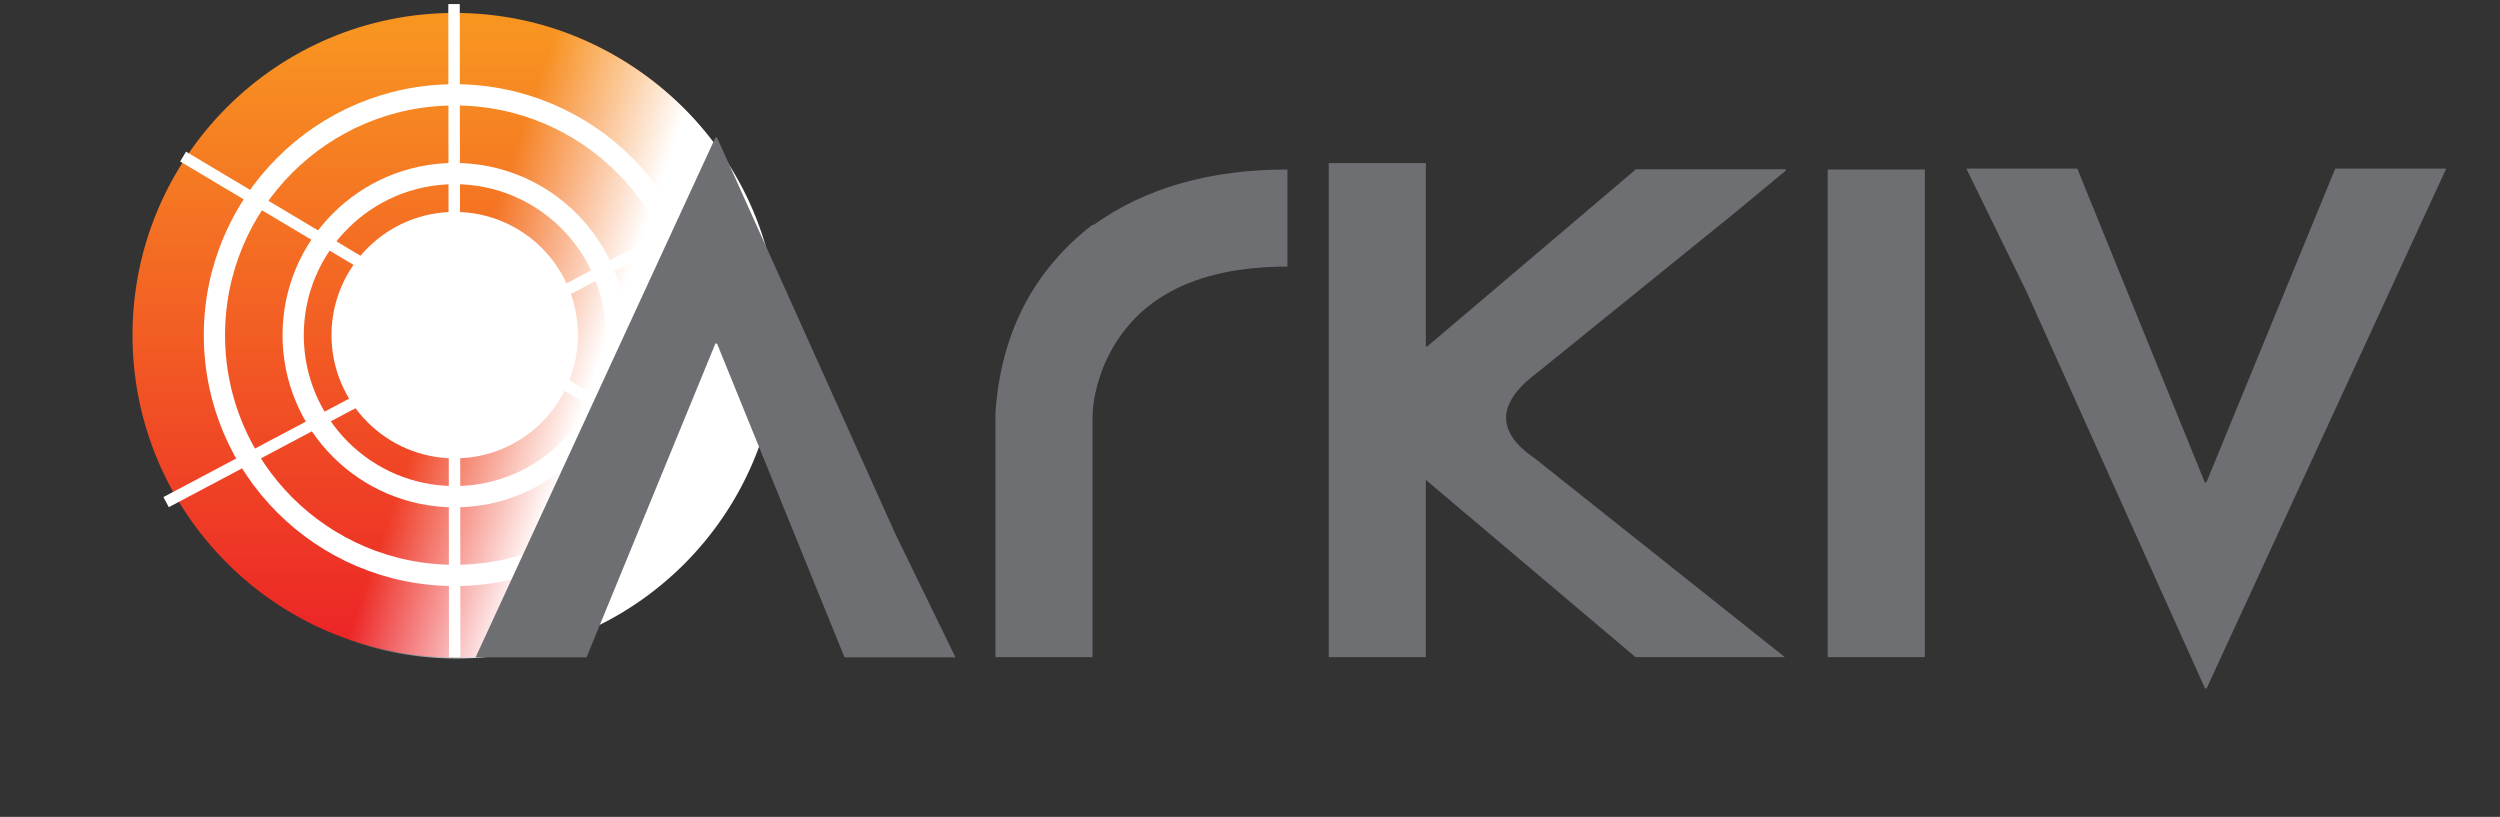 <?xml version="1.0" encoding="utf-8"?>
<!-- Generator: Adobe Illustrator 20.1.0, SVG Export Plug-In . SVG Version: 6.00 Build 0)  -->
<svg version="1.1" id="Layer_1" xmlns="http://www.w3.org/2000/svg" xmlns:xlink="http://www.w3.org/1999/xlink" x="0px" y="0px"
	 viewBox="0 0 1101.8 360" style="enable-background:new 0 0 1101.8 360;" xml:space="preserve">
<rect x="0" y="0" width="1101.8" height="360" fill="#333333" stroke="none"/>
<style type="text/css">
	.st0{fill:url(#SVGID_1_);}
	.st1{fill:none;stroke:#FFFFFF;stroke-width:9.36;stroke-miterlimit:10;}
	.st2{fill:#FFFFFF;}
	.st3{fill:url(#SVGID_2_);}
	.st4{fill:none;stroke:#FFFFFF;stroke-width:5.04;stroke-miterlimit:10;}
	.st5{fill:#6E6F72;}
</style>
<g>
	<g>
		<g>
			<g>
				
					<linearGradient id="SVGID_1_" gradientUnits="userSpaceOnUse" x1="200.375" y1="356.3" x2="200.375" y2="72.3" gradientTransform="matrix(1 0 0 -1 0 362)">
					<stop  offset="2.222200e-02" style="stop-color:#F89521"/>
					<stop  offset="1" style="stop-color:#EC2227"/>
				</linearGradient>
				<circle class="st0" cx="200.4" cy="147.7" r="142"/>
				<circle class="st1" cx="200.4" cy="147.7" r="71.2"/>
				<circle class="st1" cx="200.4" cy="147.7" r="105.9"/>
				<circle class="st2" cx="200.4" cy="147.7" r="54.3"/>
			</g>
			
				<linearGradient id="SVGID_2_" gradientUnits="userSpaceOnUse" x1="45.736" y1="211.903" x2="320.147" y2="138.375" gradientTransform="matrix(0.998 6.710767e-02 6.710767e-02 -0.998 6.801 310.659)">
				<stop  offset="0.492" style="stop-color:#FFFFFF;stop-opacity:0"/>
				<stop  offset="0.723" style="stop-color:#FFFFFF"/>
			</linearGradient>
			<circle class="st3" cx="201.1" cy="148.2" r="142"/>
		</g>
		<g>
			<g>
				<line class="st4" x1="200.1" y1="1.8" x2="200.4" y2="289.6"/>
				<line class="st4" x1="80.7" y1="69" x2="291.2" y2="194.6"/>
				<line class="st4" x1="73.2" y1="221.3" x2="322.8" y2="89"/>
			</g>
		</g>
	</g>
	<g>
		<g>
			<path class="st5" d="M481.4,99.1h0.6c22.8-16.3,51.3-24.4,85.4-24.4v42.8c-41.4,0-68.3,14.5-80.8,43.4
				c-3.4,8.5-5.1,16.3-5.1,23.5v105.2h-42.8V182.2C441,147.1,455.3,119.4,481.4,99.1z"/>
			<path class="st5" d="M678.3,163.6l86.5-70L787,75.2v-0.6h-66l-92,78.1h-0.6V71.9h-42.8v217.7h42.8v-78.1l92.4,78.1h65.8
				L676.4,202C658.9,190.1,659.6,177.3,678.3,163.6z"/>
			<path class="st5" d="M805.5,74.7h42.8v214.9h-42.8V74.7z"/>
			<path class="st5" d="M866.6,74.3h48.9l56.2,138.3h0.7l56.8-138.3h48.9L972.5,303.4h-0.7l-78.6-174.7L866.6,74.3z"/>
		</g>
		<g>
			<path class="st5" d="M421.1,289.7h-48.9L316,151.4h-0.7l-56.8,138.3h-48.9L315.3,60.6h0.7l78.6,174.7L421.1,289.7z"/>
		</g>
	</g>
</g>
</svg>
